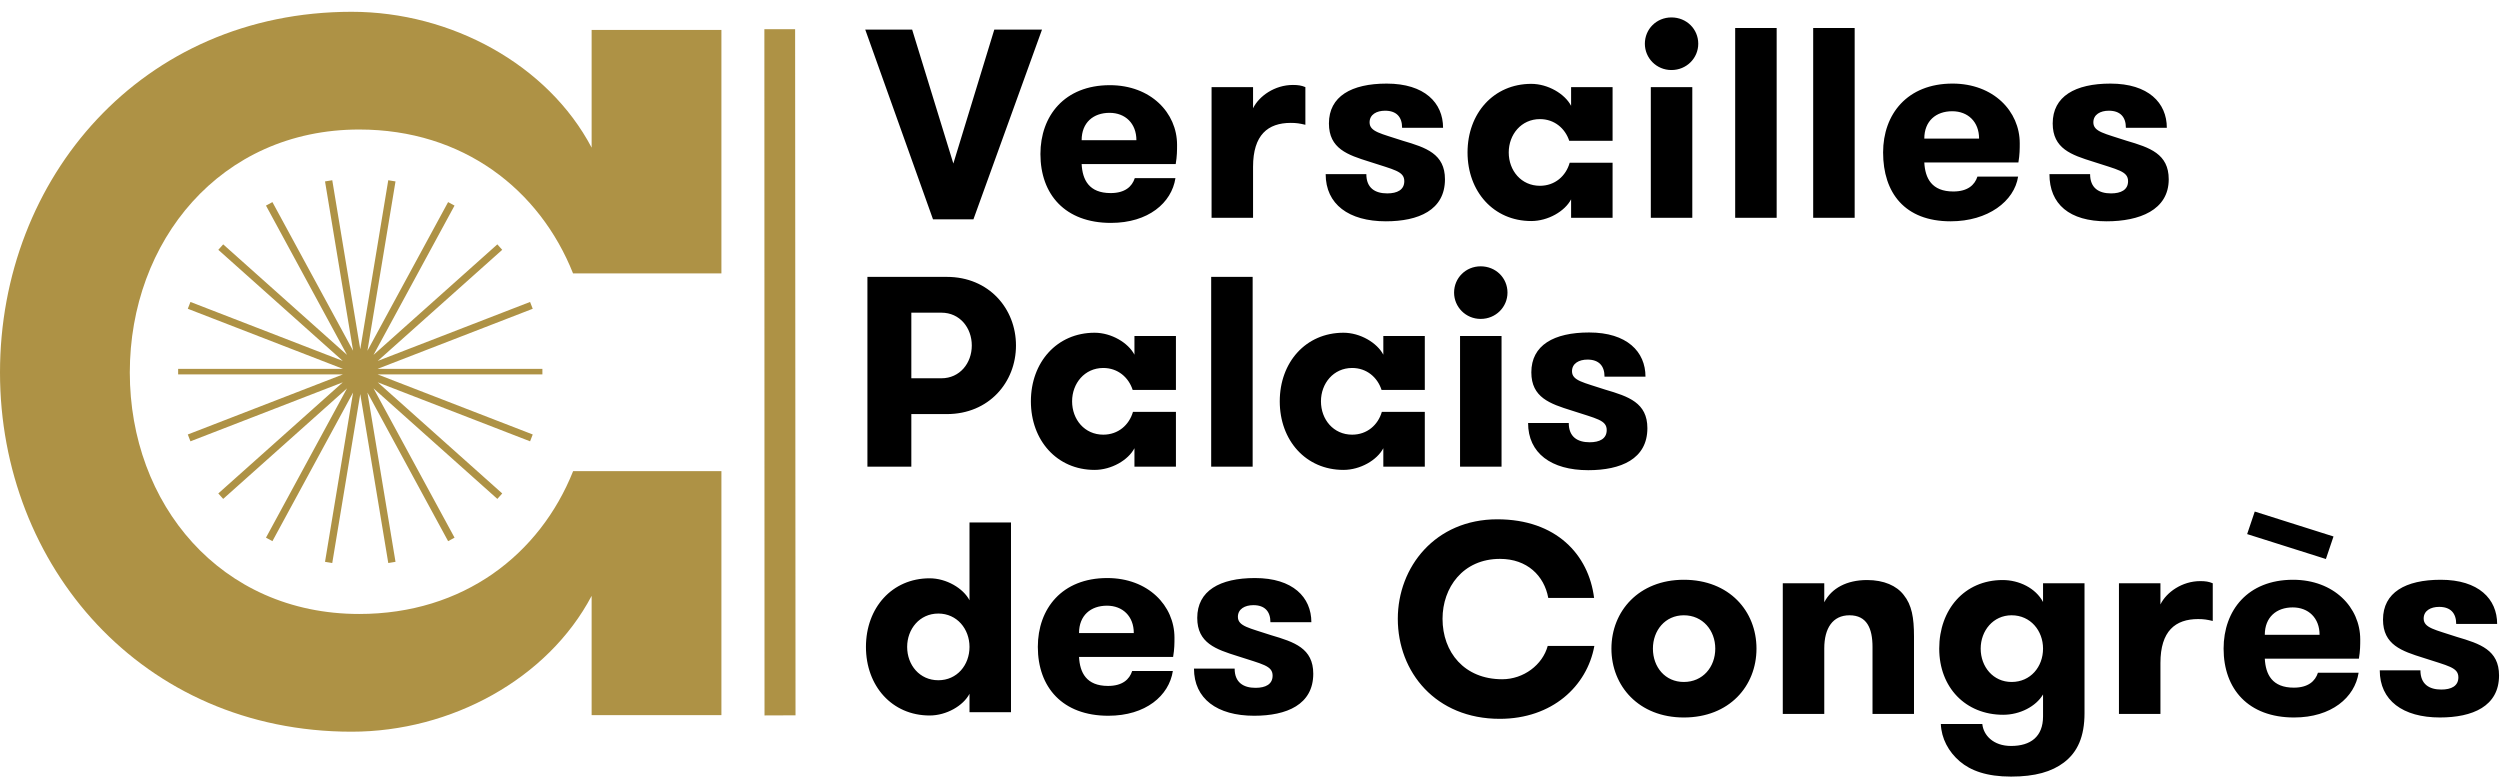 <?xml version="1.0" encoding="UTF-8"?> <svg xmlns="http://www.w3.org/2000/svg" xmlns:xlink="http://www.w3.org/1999/xlink" width="212px" height="66px" viewBox="0 0 212 66"><!-- Generator: Sketch 61.2 (89653) - https://sketch.com --><title>Brand/Logo-vpdc-gold-black</title><desc>Created with Sketch.</desc><g id="Brand/Logo-vpdc-gold-black" stroke="none" stroke-width="1" fill="none" fill-rule="evenodd"><path d="M169.825,49.187 C171.227,49.187 172.629,49.876 173.25,51.049 L173.25,49.463 L176.767,49.463 L176.767,60.475 C176.767,62.475 176.17,63.786 175.02,64.66 C173.987,65.441 172.583,65.855 170.538,65.855 C168.468,65.855 167.113,65.349 166.192,64.567 C165.226,63.74 164.629,62.614 164.583,61.395 L168.1,61.395 C168.192,62.337 169.02,63.257 170.538,63.257 C172.192,63.257 173.25,62.475 173.25,60.751 L173.25,58.889 C172.653,59.901 171.296,60.613 169.871,60.613 C166.675,60.613 164.446,58.291 164.446,55.003 C164.446,51.693 166.583,49.187 169.825,49.187 Z M126.971,44.037 C131.96,44.037 134.719,47.025 135.179,50.704 L131.293,50.704 C130.949,48.819 129.5,47.393 127.201,47.393 C124.052,47.393 122.327,49.83 122.327,52.474 C122.327,55.301 124.167,57.6 127.385,57.6 C129.201,57.6 130.81,56.382 131.247,54.773 L135.202,54.773 C134.581,58.198 131.615,60.957 127.178,60.957 C121.753,60.957 118.534,57.002 118.534,52.474 C118.534,48.083 121.707,44.037 126.971,44.037 Z M142.788,49.164 C146.65,49.164 148.95,51.83 148.95,55.003 C148.95,58.176 146.65,60.843 142.788,60.843 C138.971,60.843 136.649,58.176 136.649,55.003 C136.649,51.83 138.971,49.164 142.788,49.164 Z M206.976,49.164 C210.194,49.164 211.758,50.796 211.758,52.911 L208.286,52.911 C208.286,51.991 207.803,51.463 206.838,51.463 C206.125,51.463 205.527,51.784 205.527,52.451 C205.527,53.256 206.493,53.393 208.355,54.014 C210.309,54.589 211.919,55.118 211.919,57.279 C211.919,59.9 209.666,60.842 206.907,60.842 C203.757,60.842 201.803,59.394 201.803,56.842 L205.252,56.842 C205.252,58.014 205.987,58.474 207.022,58.474 C207.872,58.474 208.47,58.175 208.47,57.44 C208.47,56.59 207.597,56.474 205.505,55.785 C203.665,55.21 202.079,54.681 202.079,52.543 C202.079,50.244 203.987,49.164 206.976,49.164 Z M194.447,49.164 C197.918,49.164 200.148,51.508 200.148,54.221 C200.148,54.681 200.148,55.188 200.034,55.853 L192.055,55.853 C192.124,57.188 192.676,58.313 194.515,58.313 C195.735,58.313 196.332,57.761 196.561,57.048 L200.01,57.048 C199.688,59.142 197.711,60.843 194.538,60.843 C190.654,60.843 188.561,58.428 188.561,55.002 C188.561,51.761 190.607,49.164 194.447,49.164 Z M93.893,49.018 C97.365,49.018 99.595,51.362 99.595,54.075 C99.595,54.535 99.595,55.041 99.48,55.707 L91.502,55.707 C91.571,57.041 92.123,58.167 93.962,58.167 C95.181,58.167 95.778,57.615 96.008,56.903 L99.457,56.903 C99.135,58.995 97.158,60.696 93.985,60.696 C90.1,60.696 88.008,58.282 88.008,54.857 C88.008,51.615 90.054,49.018 93.893,49.018 Z M106.423,49.018 C109.64,49.018 111.204,50.65 111.204,52.765 L107.732,52.765 C107.732,51.846 107.25,51.317 106.284,51.317 C105.572,51.317 104.973,51.639 104.973,52.305 C104.973,53.11 105.94,53.248 107.802,53.868 C109.756,54.444 111.365,54.972 111.365,57.133 C111.365,59.754 109.112,60.696 106.354,60.696 C103.204,60.696 101.25,59.248 101.25,56.696 L104.698,56.696 C104.698,57.868 105.434,58.328 106.469,58.328 C107.319,58.328 107.917,58.029 107.917,57.294 C107.917,56.444 107.043,56.328 104.95,55.639 C103.112,55.064 101.526,54.535 101.526,52.398 C101.526,50.098 103.434,49.018 106.423,49.018 Z M85.732,44.305 L85.732,60.397 L82.214,60.397 L82.214,58.834 C81.686,59.846 80.26,60.674 78.835,60.674 C75.639,60.674 73.432,58.168 73.432,54.857 C73.432,51.547 75.639,49.04 78.835,49.04 C80.26,49.04 81.686,49.891 82.214,50.902 L82.214,44.305 L85.732,44.305 Z M186.584,49.278 C187.021,49.278 187.321,49.324 187.642,49.463 L187.642,52.658 C187.16,52.543 186.883,52.497 186.4,52.497 C184.469,52.497 183.205,53.509 183.205,56.221 L183.205,60.544 L179.687,60.544 L179.687,49.463 L183.205,49.463 L183.205,51.256 C183.71,50.221 185.044,49.278 186.584,49.278 Z M158.33,49.187 C159.755,49.187 160.835,49.67 161.433,50.451 C162.123,51.302 162.307,52.382 162.307,53.969 L162.307,60.544 L158.789,60.544 L158.789,54.865 C158.789,53.279 158.307,52.176 156.835,52.176 C155.41,52.176 154.698,53.279 154.698,54.981 L154.698,60.544 L151.18,60.544 L151.18,49.463 L154.698,49.463 L154.698,51.072 C155.319,49.876 156.605,49.187 158.33,49.187 Z M170.583,52.176 C169.02,52.176 167.962,53.486 167.962,55.003 C167.962,56.543 169.02,57.831 170.583,57.831 C172.192,57.831 173.25,56.543 173.25,55.003 C173.25,53.486 172.192,52.176 170.583,52.176 Z M142.788,52.176 C141.202,52.176 140.167,53.463 140.167,55.003 C140.167,56.566 141.202,57.831 142.788,57.831 C144.397,57.831 145.455,56.566 145.455,55.003 C145.455,53.463 144.397,52.176 142.788,52.176 Z M79.57,52.029 C77.984,52.029 76.927,53.34 76.927,54.857 C76.927,56.397 77.984,57.685 79.57,57.685 C81.157,57.685 82.214,56.397 82.214,54.857 C82.214,53.34 81.157,52.029 79.57,52.029 Z M194.423,51.508 C193.044,51.508 192.055,52.336 192.055,53.831 L196.7,53.831 C196.7,52.406 195.757,51.508 194.423,51.508 Z M93.87,51.362 C92.491,51.362 91.502,52.19 91.502,53.685 L96.146,53.685 C96.146,52.259 95.204,51.362 93.87,51.362 Z M191.203,43.38 L197.881,45.493 L197.236,47.404 L190.558,45.291 L191.203,43.38 Z M134.755,28.194 C137.973,28.194 139.537,29.826 139.537,31.941 L136.064,31.941 C136.064,31.021 135.583,30.493 134.617,30.493 C133.905,30.493 133.306,30.814 133.306,31.481 C133.306,32.286 134.271,32.424 136.134,33.044 C138.089,33.62 139.698,34.148 139.698,36.309 C139.698,38.93 137.445,39.872 134.685,39.872 C131.537,39.872 129.582,38.424 129.582,35.872 L133.031,35.872 C133.031,37.044 133.766,37.504 134.801,37.504 C135.652,37.504 136.249,37.205 136.249,36.47 C136.249,35.62 135.376,35.504 133.284,34.815 C131.445,34.24 129.857,33.711 129.857,31.573 C129.857,29.274 131.765,28.194 134.755,28.194 Z M92.822,28.216 C94.247,28.216 95.673,29.067 96.201,30.078 L96.201,30.078 L96.201,28.492 L99.719,28.492 L99.719,33.069 L96.052,33.069 C95.708,32 94.793,31.204 93.558,31.204 C91.971,31.204 90.914,32.515 90.914,34.032 C90.914,35.573 91.971,36.86 93.558,36.86 C94.824,36.86 95.752,36.04 96.076,34.925 L96.076,34.925 L99.719,34.925 L99.719,39.573 L96.201,39.573 L96.201,38.009 C95.673,39.021 94.247,39.848 92.822,39.848 C89.626,39.848 87.419,37.342 87.419,34.032 C87.419,30.722 89.626,28.216 92.822,28.216 Z M113.926,28.216 C115.351,28.216 116.777,29.067 117.306,30.078 L117.306,30.078 L117.306,28.492 L120.823,28.492 L120.823,33.069 L117.157,33.069 C116.812,32 115.897,31.204 114.662,31.204 C113.076,31.204 112.017,32.515 112.017,34.032 C112.017,35.573 113.076,36.86 114.662,36.86 C115.928,36.86 116.856,36.04 117.18,34.925 L117.18,34.925 L120.823,34.925 L120.823,39.573 L117.306,39.573 L117.306,38.009 C116.777,39.021 115.351,39.848 113.926,39.848 C110.73,39.848 108.523,37.342 108.523,34.032 C108.523,30.722 110.73,28.216 113.926,28.216 Z M106.225,23.48 L106.225,39.573 L102.708,39.573 L102.708,23.48 L106.225,23.48 Z M127.331,28.492 L127.331,39.574 L123.812,39.574 L123.812,28.492 L127.331,28.492 Z M80.293,23.48 C83.856,23.48 86.155,26.169 86.155,29.297 C86.155,32.423 83.856,35.114 80.293,35.114 L77.281,35.114 L77.281,39.574 L73.557,39.574 L73.557,23.48 L80.293,23.48 Z M79.833,26.515 L77.281,26.515 L77.281,32.078 L79.833,32.078 C81.396,32.078 82.408,30.791 82.408,29.297 C82.408,27.802 81.396,26.515 79.833,26.515 Z M125.559,22.584 C126.847,22.584 127.835,23.573 127.835,24.814 C127.835,26.032 126.847,27.044 125.559,27.044 C124.295,27.044 123.306,26.032 123.306,24.814 C123.306,23.573 124.295,22.584 125.559,22.584 Z M94.113,7.223 C97.585,7.223 99.815,9.568 99.815,12.281 C99.815,12.741 99.815,13.246 99.7,13.913 L91.723,13.913 C91.792,15.246 92.343,16.373 94.183,16.373 C95.401,16.373 95.999,15.821 96.229,15.108 L99.677,15.108 C99.355,17.201 97.378,18.902 94.206,18.902 C90.32,18.902 88.228,16.488 88.228,13.062 C88.228,9.821 90.274,7.223 94.113,7.223 Z M165.573,7.088 C169.044,7.088 171.274,9.433 171.274,12.146 C171.274,12.606 171.274,13.111 171.16,13.778 L163.181,13.778 C163.25,15.111 163.802,16.238 165.641,16.238 C166.861,16.238 167.458,15.686 167.687,14.973 L171.136,14.973 C170.814,17.066 168.583,18.767 165.411,18.767 C161.525,18.767 159.687,16.353 159.687,12.927 C159.687,9.686 161.733,7.088 165.573,7.088 Z M178.966,7.089 C182.183,7.089 183.747,8.721 183.747,10.836 L180.275,10.836 C180.275,9.916 179.793,9.388 178.828,9.388 C178.115,9.388 177.516,9.709 177.516,10.376 C177.516,11.181 178.482,11.319 180.345,11.939 C182.299,12.514 183.908,13.043 183.908,15.204 C183.908,17.825 181.402,18.767 178.642,18.767 C175.493,18.767 173.793,17.319 173.793,14.767 L177.241,14.767 C177.241,15.94 177.976,16.4 179.012,16.4 C179.862,16.4 180.46,16.1 180.46,15.365 C180.46,14.515 179.586,14.399 177.494,13.71 C175.655,13.135 174.069,12.606 174.069,10.468 C174.069,8.169 175.976,7.089 178.966,7.089 Z M117.59,7.089 C120.808,7.089 122.372,8.721 122.372,10.836 L118.899,10.836 C118.899,9.916 118.418,9.388 117.452,9.388 C116.739,9.388 116.141,9.709 116.141,10.376 C116.141,11.181 117.106,11.319 118.969,11.939 C120.923,12.514 122.533,13.043 122.533,15.204 C122.533,17.825 120.28,18.767 117.52,18.767 C114.371,18.767 112.417,17.319 112.417,14.767 L115.866,14.767 C115.866,15.94 116.6,16.4 117.636,16.4 C118.487,16.4 119.084,16.1 119.084,15.365 C119.084,14.515 118.211,14.399 116.119,13.71 C114.279,13.135 112.693,12.606 112.693,10.468 C112.693,8.169 114.6,7.089 117.59,7.089 Z M129.85,7.111 C131.274,7.111 132.701,7.962 133.229,8.973 L133.229,8.973 L133.229,7.387 L136.747,7.387 L136.747,11.942 L133.072,11.942 C132.723,10.884 131.813,10.1 130.586,10.1 C128.999,10.1 127.941,11.41 127.941,12.927 C127.941,14.467 128.999,15.755 130.586,15.755 C131.86,15.755 132.793,14.924 133.11,13.798 L133.11,13.798 L136.747,13.798 L136.747,18.468 L133.229,18.468 L133.229,16.904 C132.701,17.916 131.274,18.744 129.85,18.744 C126.654,18.744 124.447,16.238 124.447,12.927 C124.447,9.617 126.654,7.111 129.85,7.111 Z M77.35,2.51 L80.844,13.867 L84.316,2.51 L88.362,2.51 L82.546,18.602 L79.12,18.602 L73.373,2.51 L77.35,2.51 Z M143.507,7.388 L143.507,18.468 L139.989,18.468 L139.989,7.388 L143.507,7.388 Z M157.276,2.375 L157.276,18.468 L153.758,18.468 L153.758,2.375 L157.276,2.375 Z M150.661,2.375 L150.661,18.468 L147.143,18.468 L147.143,2.375 L150.661,2.375 Z M109.638,7.204 C110.075,7.204 110.374,7.25 110.696,7.388 L110.696,10.582 C110.213,10.467 109.936,10.421 109.455,10.421 C107.522,10.421 106.259,11.434 106.259,14.146 L106.259,18.468 L102.741,18.468 L102.741,7.388 L106.259,7.388 L106.259,9.181 C106.764,8.146 108.097,7.204 109.638,7.204 Z M94.091,9.568 C92.711,9.568 91.723,10.395 91.723,11.89 L96.367,11.89 C96.367,10.465 95.424,9.568 94.091,9.568 Z M165.549,9.433 C164.17,9.433 163.181,10.26 163.181,11.755 L167.826,11.755 C167.826,10.33 166.883,9.433 165.549,9.433 Z M141.737,1.478 C143.023,1.478 144.012,2.467 144.012,3.708 C144.012,4.928 143.023,5.939 141.737,5.939 C140.471,5.939 139.484,4.928 139.484,3.708 C139.484,2.467 140.471,1.478 141.737,1.478 Z" id="Combined-Shape" fill="#000000"></path><path d="M29.82,1 C38.267,1 46.458,5.479 50.17,12.518 L50.17,2.536 L61.176,2.536 L61.176,23.185 L48.595,23.185 C45.766,16.077 39.283,10.983 30.46,10.983 C18.686,10.983 11.007,20.454 11.007,31.588 C11.007,42.723 18.686,52.065 30.46,52.065 C39.289,52.065 45.774,47.033 48.601,39.954 L61.176,39.954 L61.176,60.641 L50.17,60.641 L50.17,50.529 C46.458,57.568 38.267,62.048 29.82,62.048 C12.03,62.048 -0,47.97 -0,31.588 C-0,15.078 12.03,1 29.82,1 Z M67.426,2.474 L67.46,60.659 L64.831,60.669 L64.819,2.474 L67.426,2.474 Z M32.925,15.284 L33.539,15.385 L31.159,29.741 L37.999,17.138 L38.545,17.434 L31.674,30.095 L42.174,20.722 L42.588,21.185 L32.033,30.607 L44.95,25.605 L45.175,26.184 L32.014,31.281 L45.995,31.281 L45.995,31.747 L32.014,31.747 L45.176,36.844 L44.951,37.424 L32.034,32.422 L42.589,41.844 L42.175,42.307 L31.675,32.934 L38.546,45.594 L38,45.891 L31.159,33.288 L33.539,47.643 L32.926,47.745 L30.55,33.417 L28.175,47.745 L27.562,47.643 L29.942,33.286 L23.101,45.891 L22.555,45.594 L29.425,32.935 L18.926,42.307 L18.512,41.844 L29.068,32.421 L16.15,37.424 L15.925,36.844 L29.086,31.747 L15.106,31.747 L15.106,31.281 L29.086,31.281 L15.926,26.184 L16.15,25.605 L29.068,30.607 L18.513,21.185 L18.927,20.722 L29.426,30.094 L22.555,17.434 L23.101,17.138 L29.942,29.742 L27.562,15.385 L28.176,15.284 L30.55,29.615 L32.925,15.284 Z" id="Combined-Shape" fill="#AE9245"></path></g></svg> 